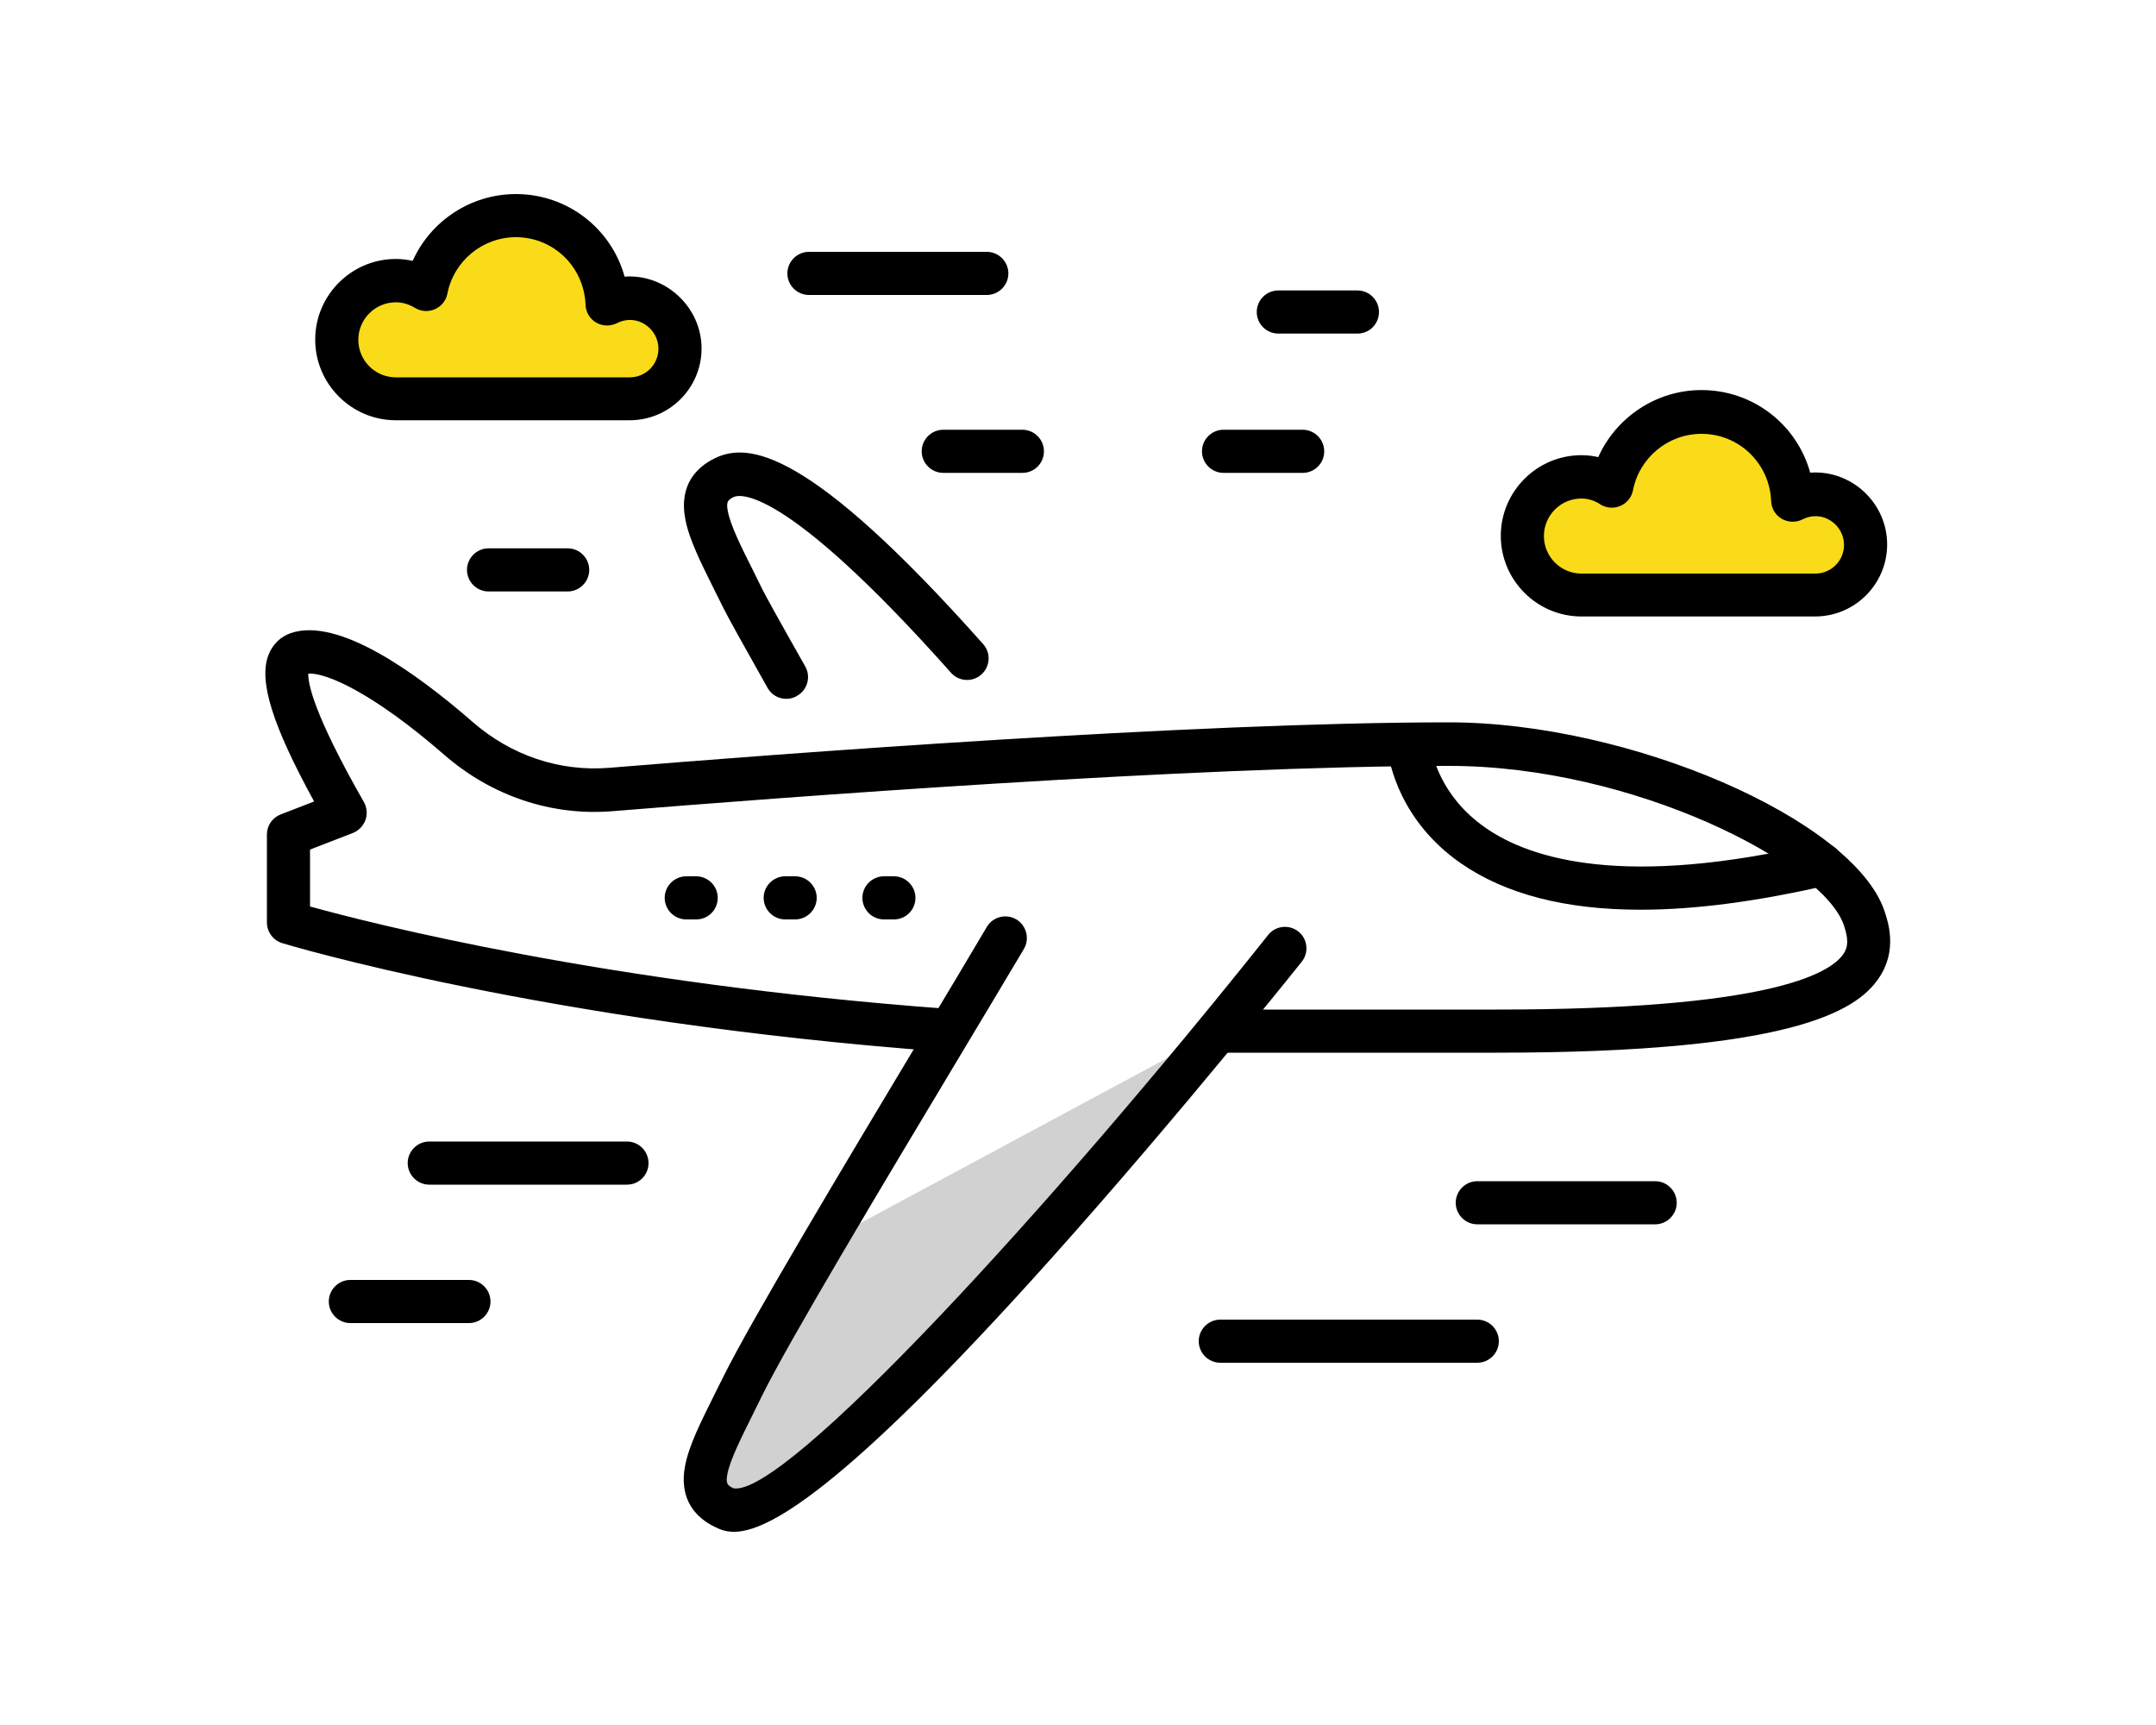 <?xml version="1.0" encoding="utf-8"?>
<!-- Generator: Adobe Illustrator 27.8.1, SVG Export Plug-In . SVG Version: 6.00 Build 0)  -->
<svg version="1.1" id="lot-widokowy" xmlns="http://www.w3.org/2000/svg" xmlns:xlink="http://www.w3.org/1999/xlink" x="0px"
	 y="0px" viewBox="0 0 100 80" style="enable-background:new 0 0 100 80;" xml:space="preserve">
<path style="fill:#D1D1D1;" d="M38.2,57.64c-1.7,2.9-3.12,5.38-3.76,6.67c-1.46,2.97-2.56,4.75-0.86,5.6
	c2.97,1.48,16.71-14.57,22.94-22.12L38.2,57.64z"/>
<path d="M34.04,71.04c-0.42,0-0.69-0.13-0.91-0.24c-0.79-0.39-1.67-1.21-1.35-2.84c0.18-0.93,0.71-1.98,1.37-3.31l0.39-0.78
	c1.28-2.6,5.68-9.94,9.22-15.84c1.14-1.9,2.19-3.65,3.01-5.04c0.28-0.48,0.9-0.63,1.37-0.35c0.47,0.28,0.63,0.9,0.35,1.37
	c-0.82,1.39-1.88,3.14-3.02,5.05c-3.52,5.87-7.9,13.17-9.14,15.7l-0.39,0.79c-0.57,1.15-1.07,2.14-1.2,2.8
	c-0.09,0.46,0,0.53,0.27,0.67c2.34,0.47,14.7-12.96,24.81-25.66c0.34-0.43,0.97-0.5,1.4-0.16c0.43,0.34,0.5,0.97,0.16,1.4
	c-0.06,0.07-5.63,7.07-11.6,13.74C38.97,69.3,35.55,71.04,34.04,71.04z"/>
<path d="M36.47,32.41c-0.35,0-0.69-0.18-0.87-0.51c-1.19-2.11-1.86-3.32-2.05-3.71l-0.39-0.78c-0.66-1.33-1.19-2.38-1.37-3.31
	c-0.32-1.64,0.56-2.45,1.35-2.84c1.55-0.77,4.37-0.49,12.46,8.61c0.37,0.41,0.33,1.04-0.08,1.41c-0.41,0.37-1.05,0.33-1.41-0.08
	c-7.89-8.87-9.87-8.25-10.08-8.15c-0.27,0.14-0.36,0.21-0.27,0.67c0.13,0.66,0.62,1.65,1.2,2.8l0.39,0.79c0.12,0.24,0.56,1.06,2,3.6
	c0.27,0.48,0.1,1.09-0.38,1.36C36.81,32.37,36.64,32.41,36.47,32.41z"/>
<path d="M69.44,48.82H56.52c-0.55,0-1-0.45-1-1s0.45-1,1-1h12.92c12.38,0,15.37-1.6,16.05-2.56c0.24-0.34,0.25-0.71,0.03-1.36
	c-0.98-2.85-9.75-7.38-18.3-7.38c-11.83,0-31.08,1.47-38.81,2.1c-2.83,0.23-5.6-0.7-7.8-2.61c-3.33-2.9-5.51-3.83-6.31-3.77
	c-0.02,0.43,0.22,1.83,2.58,5.96c0.14,0.25,0.17,0.56,0.07,0.83c-0.1,0.27-0.31,0.49-0.58,0.6l-1.99,0.77v2.64
	c2.81,0.78,13.78,3.58,29.5,4.74c0.55,0.04,0.96,0.52,0.92,1.07c-0.04,0.55-0.5,0.97-1.07,0.92c-18.48-1.36-30.52-4.99-30.64-5.03
	c-0.42-0.13-0.71-0.52-0.71-0.96v-4.08c0-0.41,0.25-0.78,0.64-0.93l1.55-0.6c-1.94-3.54-2.58-5.59-2.12-6.79
	c0.19-0.49,0.55-0.85,1.04-1.02c2.2-0.75,5.8,1.83,8.43,4.12c1.79,1.56,4.03,2.31,6.32,2.13c7.75-0.64,27.07-2.11,38.97-2.11
	c8.36,0,18.73,4.49,20.19,8.73c0.17,0.51,0.64,1.87-0.29,3.18C86.08,46.88,83.11,48.82,69.44,48.82z"/>
<path d="M76.1,42.19c-3.49,0-6.28-0.72-8.35-2.16c-2.79-1.94-3.32-4.6-3.41-5.37c-0.07-0.55,0.32-1.05,0.87-1.12
	c0.55-0.07,1.05,0.32,1.12,0.87c0.07,0.56,0.46,2.51,2.57,3.98c2.11,1.47,6.49,2.8,15.36,0.73c0.54-0.12,1.08,0.21,1.2,0.75
	c0.13,0.54-0.21,1.08-0.75,1.2C81.48,41.81,78.61,42.19,76.1,42.19z"/>
<path d="M29.08,54.94h-9.17c-0.55,0-1-0.45-1-1s0.45-1,1-1h9.17c0.55,0,1,0.45,1,1S29.64,54.94,29.08,54.94z"/>
<path d="M68.52,63.2H56.6c-0.55,0-1-0.45-1-1s0.45-1,1-1h11.92c0.55,0,1,0.45,1,1S69.07,63.2,68.52,63.2z"/>
<path d="M21.75,61.36h-5.5c-0.55,0-1-0.45-1-1s0.45-1,1-1h5.5c0.55,0,1,0.45,1,1S22.3,61.36,21.75,61.36z"/>
<path d="M47.42,21.93h-3.67c-0.55,0-1-0.45-1-1s0.45-1,1-1h3.67c0.55,0,1,0.45,1,1S47.98,21.93,47.42,21.93z"/>
<path d="M60.42,21.93h-3.67c-0.55,0-1-0.45-1-1s0.45-1,1-1h3.67c0.55,0,1,0.45,1,1S60.98,21.93,60.42,21.93z"/>
<path d="M26.33,27.43h-3.67c-0.55,0-1-0.45-1-1s0.45-1,1-1h3.67c0.55,0,1,0.45,1,1S26.88,27.43,26.33,27.43z"/>
<path d="M45.77,13.68h-8.25c-0.55,0-1-0.45-1-1s0.45-1,1-1h8.25c0.55,0,1,0.45,1,1S46.32,13.68,45.77,13.68z"/>
<path d="M62.96,15.47h-3.67c-0.55,0-1-0.45-1-1s0.45-1,1-1h3.67c0.55,0,1,0.45,1,1S63.52,15.47,62.96,15.47z"/>
<path d="M76.77,56.78h-8.25c-0.55,0-1-0.45-1-1s0.45-1,1-1h8.25c0.55,0,1,0.45,1,1S77.32,56.78,76.77,56.78z"/>
<path d="M41.46,42.64h-0.46c-0.55,0-1-0.45-1-1s0.45-1,1-1h0.46c0.55,0,1,0.45,1,1S42.02,42.64,41.46,42.64z"/>
<path d="M36.88,42.64h-0.46c-0.55,0-1-0.45-1-1s0.45-1,1-1h0.46c0.55,0,1,0.45,1,1S37.43,42.64,36.88,42.64z"/>
<path d="M32.29,42.64h-0.46c-0.55,0-1-0.45-1-1s0.45-1,1-1h0.46c0.55,0,1,0.45,1,1S32.85,42.64,32.29,42.64z"/>
<g>
	<path style="fill:#FADB19;" d="M29.21,13.82c-0.38,0-0.73,0.1-1.05,0.26C28.07,11.81,26.22,10,23.93,10
		c-2.06,0-3.78,1.47-4.16,3.42c-0.41-0.25-0.89-0.4-1.41-0.4c-1.51,0-2.74,1.22-2.74,2.74c0,1.51,1.22,2.74,2.74,2.74
		c1.04,0,9.89,0,10.85,0c1.29,0,2.33-1.05,2.33-2.33C31.54,14.87,30.49,13.82,29.21,13.82z"/>
	<path d="M29.21,19.49H18.36c-2.06,0-3.74-1.68-3.74-3.74c0-2.06,1.68-3.74,3.74-3.74c0.26,0,0.53,0.03,0.78,0.09
		C19.97,10.25,21.83,9,23.93,9c2.4,0,4.43,1.61,5.04,3.83c1.89-0.14,3.57,1.41,3.57,3.33C32.54,18,31.04,19.49,29.21,19.49z
		 M18.36,14.02c-0.96,0-1.74,0.78-1.74,1.74s0.78,1.74,1.74,1.74h10.85c0.74,0,1.33-0.6,1.33-1.33c0-0.93-0.99-1.66-1.93-1.18
		c-0.31,0.15-0.67,0.14-0.96-0.03c-0.29-0.17-0.48-0.48-0.49-0.82C27.09,12.37,25.67,11,23.93,11c-1.55,0-2.88,1.1-3.18,2.62
		c-0.06,0.32-0.28,0.59-0.58,0.72c-0.3,0.13-0.64,0.11-0.92-0.06C18.97,14.11,18.67,14.02,18.36,14.02z"/>
</g>
<g>
	<path style="fill:#FADB19;" d="M84.19,22.92c-0.38,0-0.73,0.1-1.05,0.26c-0.09-2.27-1.94-4.08-4.23-4.08
		c-2.06,0-3.78,1.47-4.16,3.42c-0.41-0.25-0.89-0.4-1.41-0.4c-1.51,0-2.74,1.22-2.74,2.74c0,1.51,1.22,2.74,2.74,2.74
		c1.04,0,9.89,0,10.85,0c1.29,0,2.33-1.05,2.33-2.33C86.53,23.97,85.48,22.92,84.19,22.92z"/>
	<path d="M84.19,28.59H73.35c-2.06,0-3.74-1.68-3.74-3.74s1.68-3.74,3.74-3.74c0.26,0,0.53,0.03,0.78,0.09
		c0.83-1.85,2.69-3.11,4.79-3.11c2.4,0,4.43,1.61,5.04,3.83c1.92-0.14,3.57,1.41,3.57,3.33C87.53,27.09,86.03,28.59,84.19,28.59z
		 M73.35,23.12c-0.96,0-1.74,0.78-1.74,1.74s0.78,1.74,1.74,1.74h10.85c0.74,0,1.33-0.6,1.33-1.33c0-0.93-0.99-1.66-1.93-1.18
		c-0.3,0.15-0.66,0.14-0.96-0.03c-0.29-0.17-0.48-0.48-0.49-0.82c-0.07-1.75-1.49-3.12-3.23-3.12c-1.55,0-2.88,1.1-3.18,2.62
		c-0.06,0.32-0.28,0.59-0.58,0.72c-0.3,0.13-0.64,0.11-0.92-0.06C73.96,23.21,73.66,23.12,73.35,23.12z"/>
</g>
</svg>
